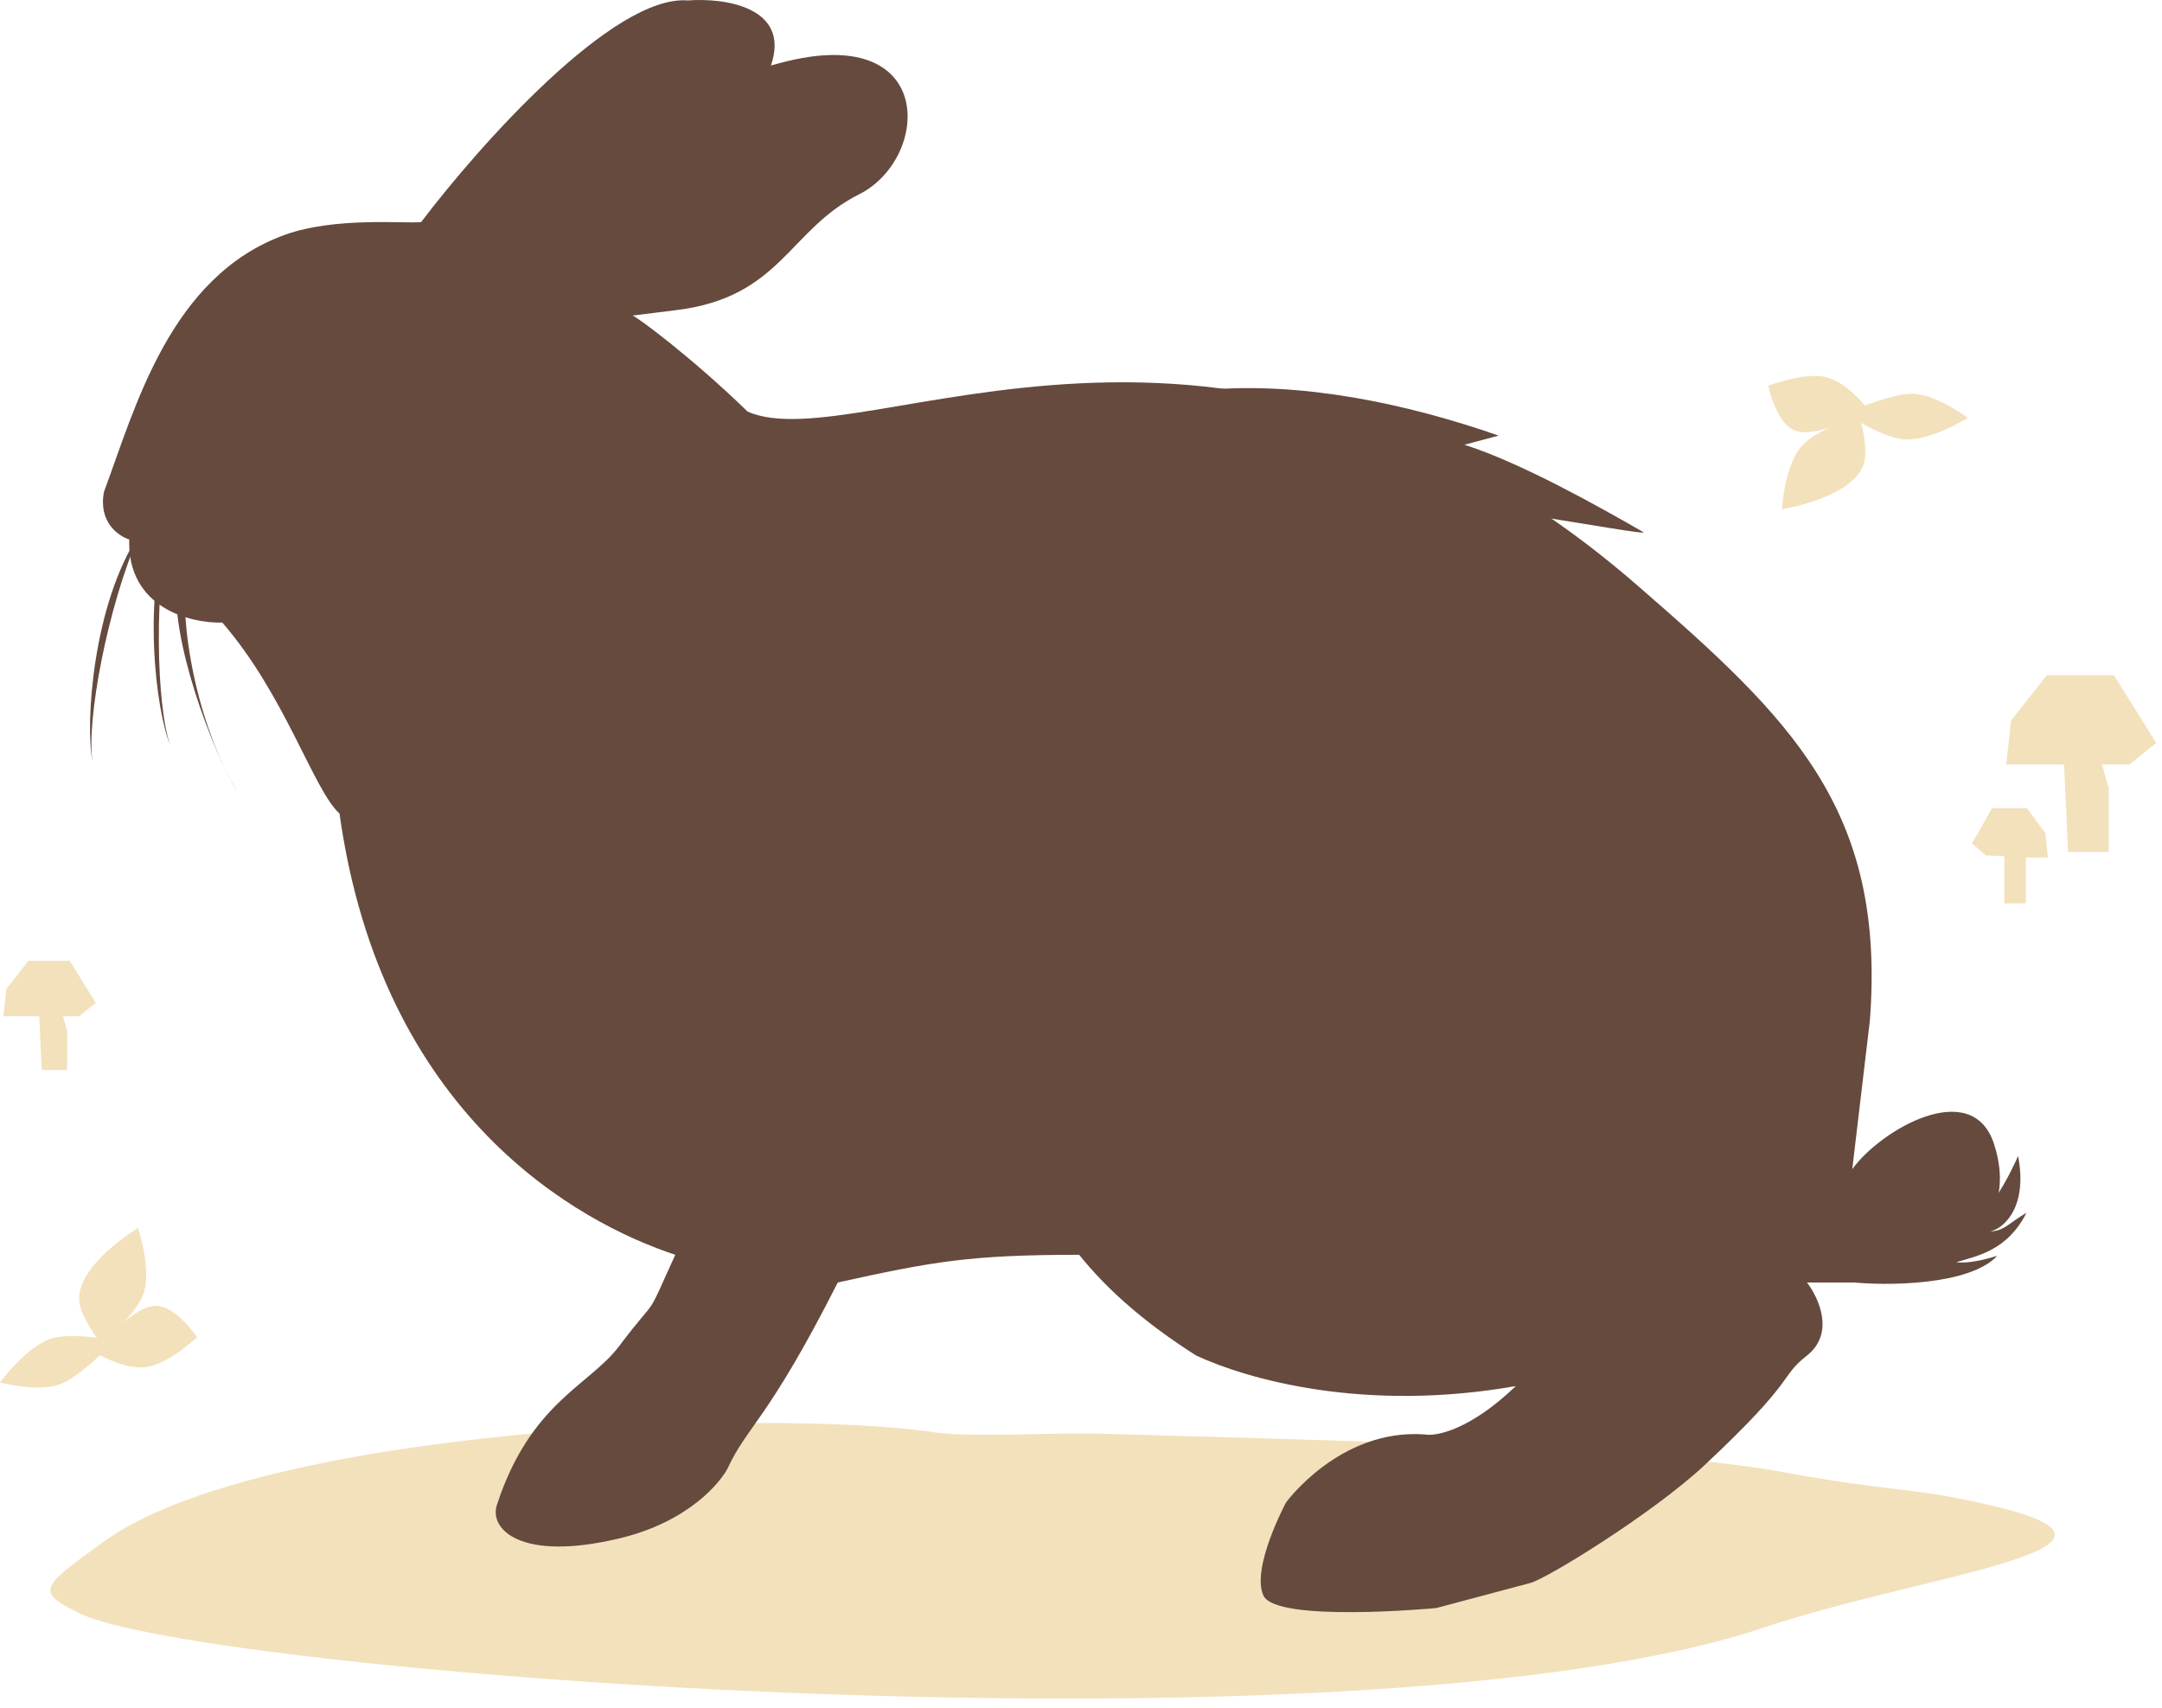 <?xml version="1.0" encoding="UTF-8"?> <svg xmlns="http://www.w3.org/2000/svg" width="362" height="286" viewBox="0 0 362 286" fill="none"><path d="M331.865 251.709C365.31 259.085 322.109 263.519 295.31 272.517C227.452 295.303 33.683 280.083 13.341 270.134C5.885 266.487 6.654 265.846 17.436 258.082C43.574 239.263 127.767 235.622 156.537 239.827C162.789 240.741 176.735 239.814 184.064 240.042C211.043 240.881 274.325 242.063 297.455 246.298C317.729 250.009 318.719 248.81 331.865 251.709Z" fill="#F3E1BC"></path><path d="M39.785 132.57C32.906 121.229 29.841 104.001 31.282 95.005C31.067 92.86 31.045 87.136 29.67 96.82C28.296 106.505 35.59 125.973 39.785 132.57Z" fill="#654A3D"></path><path d="M28.871 85.179C25.555 97.706 26.225 118.753 28.54 124.839C26.099 119.148 23.541 99.278 28.871 85.179Z" fill="#654A3D"></path><path d="M23.375 89.333C17.908 101.84 14.421 120.891 15.501 127.568C14.225 121.23 15.536 101.143 23.375 89.333Z" fill="#654A3D"></path><path d="M250.926 72.936C219.909 62.108 180.338 58.236 162.767 88.465C181.436 100.419 259.901 104.04 260.812 104.391C261.722 104.742 259.607 99.413 276.297 103.333L255.368 86.128C265.398 87.695 276 89.581 275.154 89.095C267.631 84.772 254.747 77.521 245.203 74.465L250.926 72.936Z" fill="#654A3D"></path><path d="M132.032 10.194C156.892 4.29 155.628 26.642 143.83 32.546C132.032 38.45 130.768 49.839 113.071 51.947C110.458 52.258 108.073 52.556 105.908 52.836C106.75 53.102 116.078 60.051 125.164 68.907C144.125 77.342 205.237 38.152 274.182 98.038C299.811 120.3 315.784 135.45 313.087 170.876L310.138 195.758C314.913 189.151 330.137 180.321 333.845 191.455C338.48 205.372 326.571 214.736 310.138 214.736L302.553 214.736C304.519 217.267 307.272 223.255 302.553 226.967C297.834 230.678 301.159 230.584 285.432 245.296C276.749 253.42 258.903 264.382 256.206 265.057L240.474 269.246C240.474 269.246 213.643 271.767 211.542 267.145C209.441 262.523 215.334 251.561 215.334 251.561C215.334 251.561 224.351 239.162 238.509 240.174C240.546 240.557 246.231 239.345 253.805 232.077C228.381 236.558 208.783 230.914 200.292 226.967C191.668 221.506 185.276 215.829 180.696 210.097C162.558 210.097 156.256 211.203 140.275 214.736C128.477 238.016 125.164 238.626 121.793 245.936C120.669 248.045 115.466 254.792 103.641 257.598C87.114 261.52 81.886 256 83.193 251.996C88.795 234.83 98.662 232.012 103.641 225.422C110.652 216.141 107.699 221.906 113.071 210.097C96.873 204.76 63.925 186.828 56.846 136.22C52.492 132.284 47.761 116.399 37.226 104.242C31.889 104.383 21.299 101.796 21.636 90.325C19.81 89.763 16.411 87.373 17.422 82.312C22.619 68.395 28.412 46.237 47.761 39.295C56.16 36.281 67.845 37.468 70.514 37.187C80.205 24.394 102.706 -0.938 115.178 0.074C121.217 -0.393 132.454 1.133 129.083 10.972C130.089 10.682 131.073 10.422 132.032 10.194Z" fill="#654A3D"></path><path d="M334.432 210.253C329.72 215.313 315.554 215.3 309.895 214.675C309.895 214.675 327.644 209.534 333.985 200.697C336.095 197.755 337.906 193.554 337.906 193.554C339.727 203.072 334.595 206.099 333.132 206.173C335.569 206.173 336.365 204.758 339.307 203.072C336.085 209.38 331.183 210.253 327.542 211.341C328.717 211.507 331.043 211.341 334.432 210.253Z" fill="#654A3D"></path><path d="M24.93 228.82C21.307 229.556 16.769 226.907 16.769 226.907C16.769 226.907 12.87 230.614 10.255 231.695C6.539 233.23 0.006 231.48 0.006 231.48C0.006 231.48 4.445 225.347 8.708 224.093C11.54 223.26 16.244 224.008 16.244 224.008C16.244 224.008 13.711 220.708 13.311 218.187C12.34 212.078 23.102 205.621 23.102 205.621C23.102 205.621 25.54 212.739 23.939 216.856C23.306 218.483 21.799 220.271 20.668 221.465C22.062 220.216 24.276 218.578 26.237 218.647C29.592 218.766 32.992 223.911 32.992 223.911C32.992 223.911 28.531 228.089 24.93 228.82Z" fill="#F3E1BC"></path><path d="M305.389 63.073C309.023 63.753 312.233 67.912 312.233 67.912C312.233 67.912 317.239 65.943 320.069 65.924C324.09 65.897 329.486 69.974 329.486 69.974C329.486 69.974 323.067 73.99 318.646 73.55C315.708 73.257 311.63 70.796 311.63 70.796C311.63 70.796 312.737 74.806 312.161 77.294C310.764 83.319 298.365 85.258 298.365 85.258C298.365 85.258 298.781 77.746 301.812 74.532C303.009 73.263 305.078 72.172 306.574 71.491C304.814 72.124 302.146 72.81 300.355 72.009C297.291 70.638 296.073 64.593 296.073 64.593C296.073 64.593 301.777 62.397 305.389 63.073Z" fill="#F3E1BC"></path><path d="M353.083 131.939V142.635H346.281L345.451 124.763L350.097 121.648L353.083 131.939Z" fill="#F3E1BC"></path><path d="M353.962 113.063L361.031 124.396L356.559 128.009H342.7H335.91L336.738 120.618L342.7 113.063H353.962Z" fill="#F3E1BC"></path><path d="M335.603 142.606L335.603 151.261L339.208 151.261L339.207 142.606L340.064 140.766L336.516 137.822L335.603 142.606Z" fill="#F3E1BC"></path><path d="M333.539 135.322L330.187 141.228L332.507 143.226L339.383 143.59H342.906L342.477 139.501L339.383 135.322H333.539Z" fill="#F3E1BC"></path><path d="M11.252 172.563V179.157H6.99L6.471 168.139L9.381 166.22L11.252 172.563Z" fill="#F3E1BC"></path><path d="M11.68 160.876L16.033 167.913L13.28 170.157H4.746H0.564L1.074 165.568L4.746 160.876H11.68Z" fill="#F3E1BC"></path></svg> 
